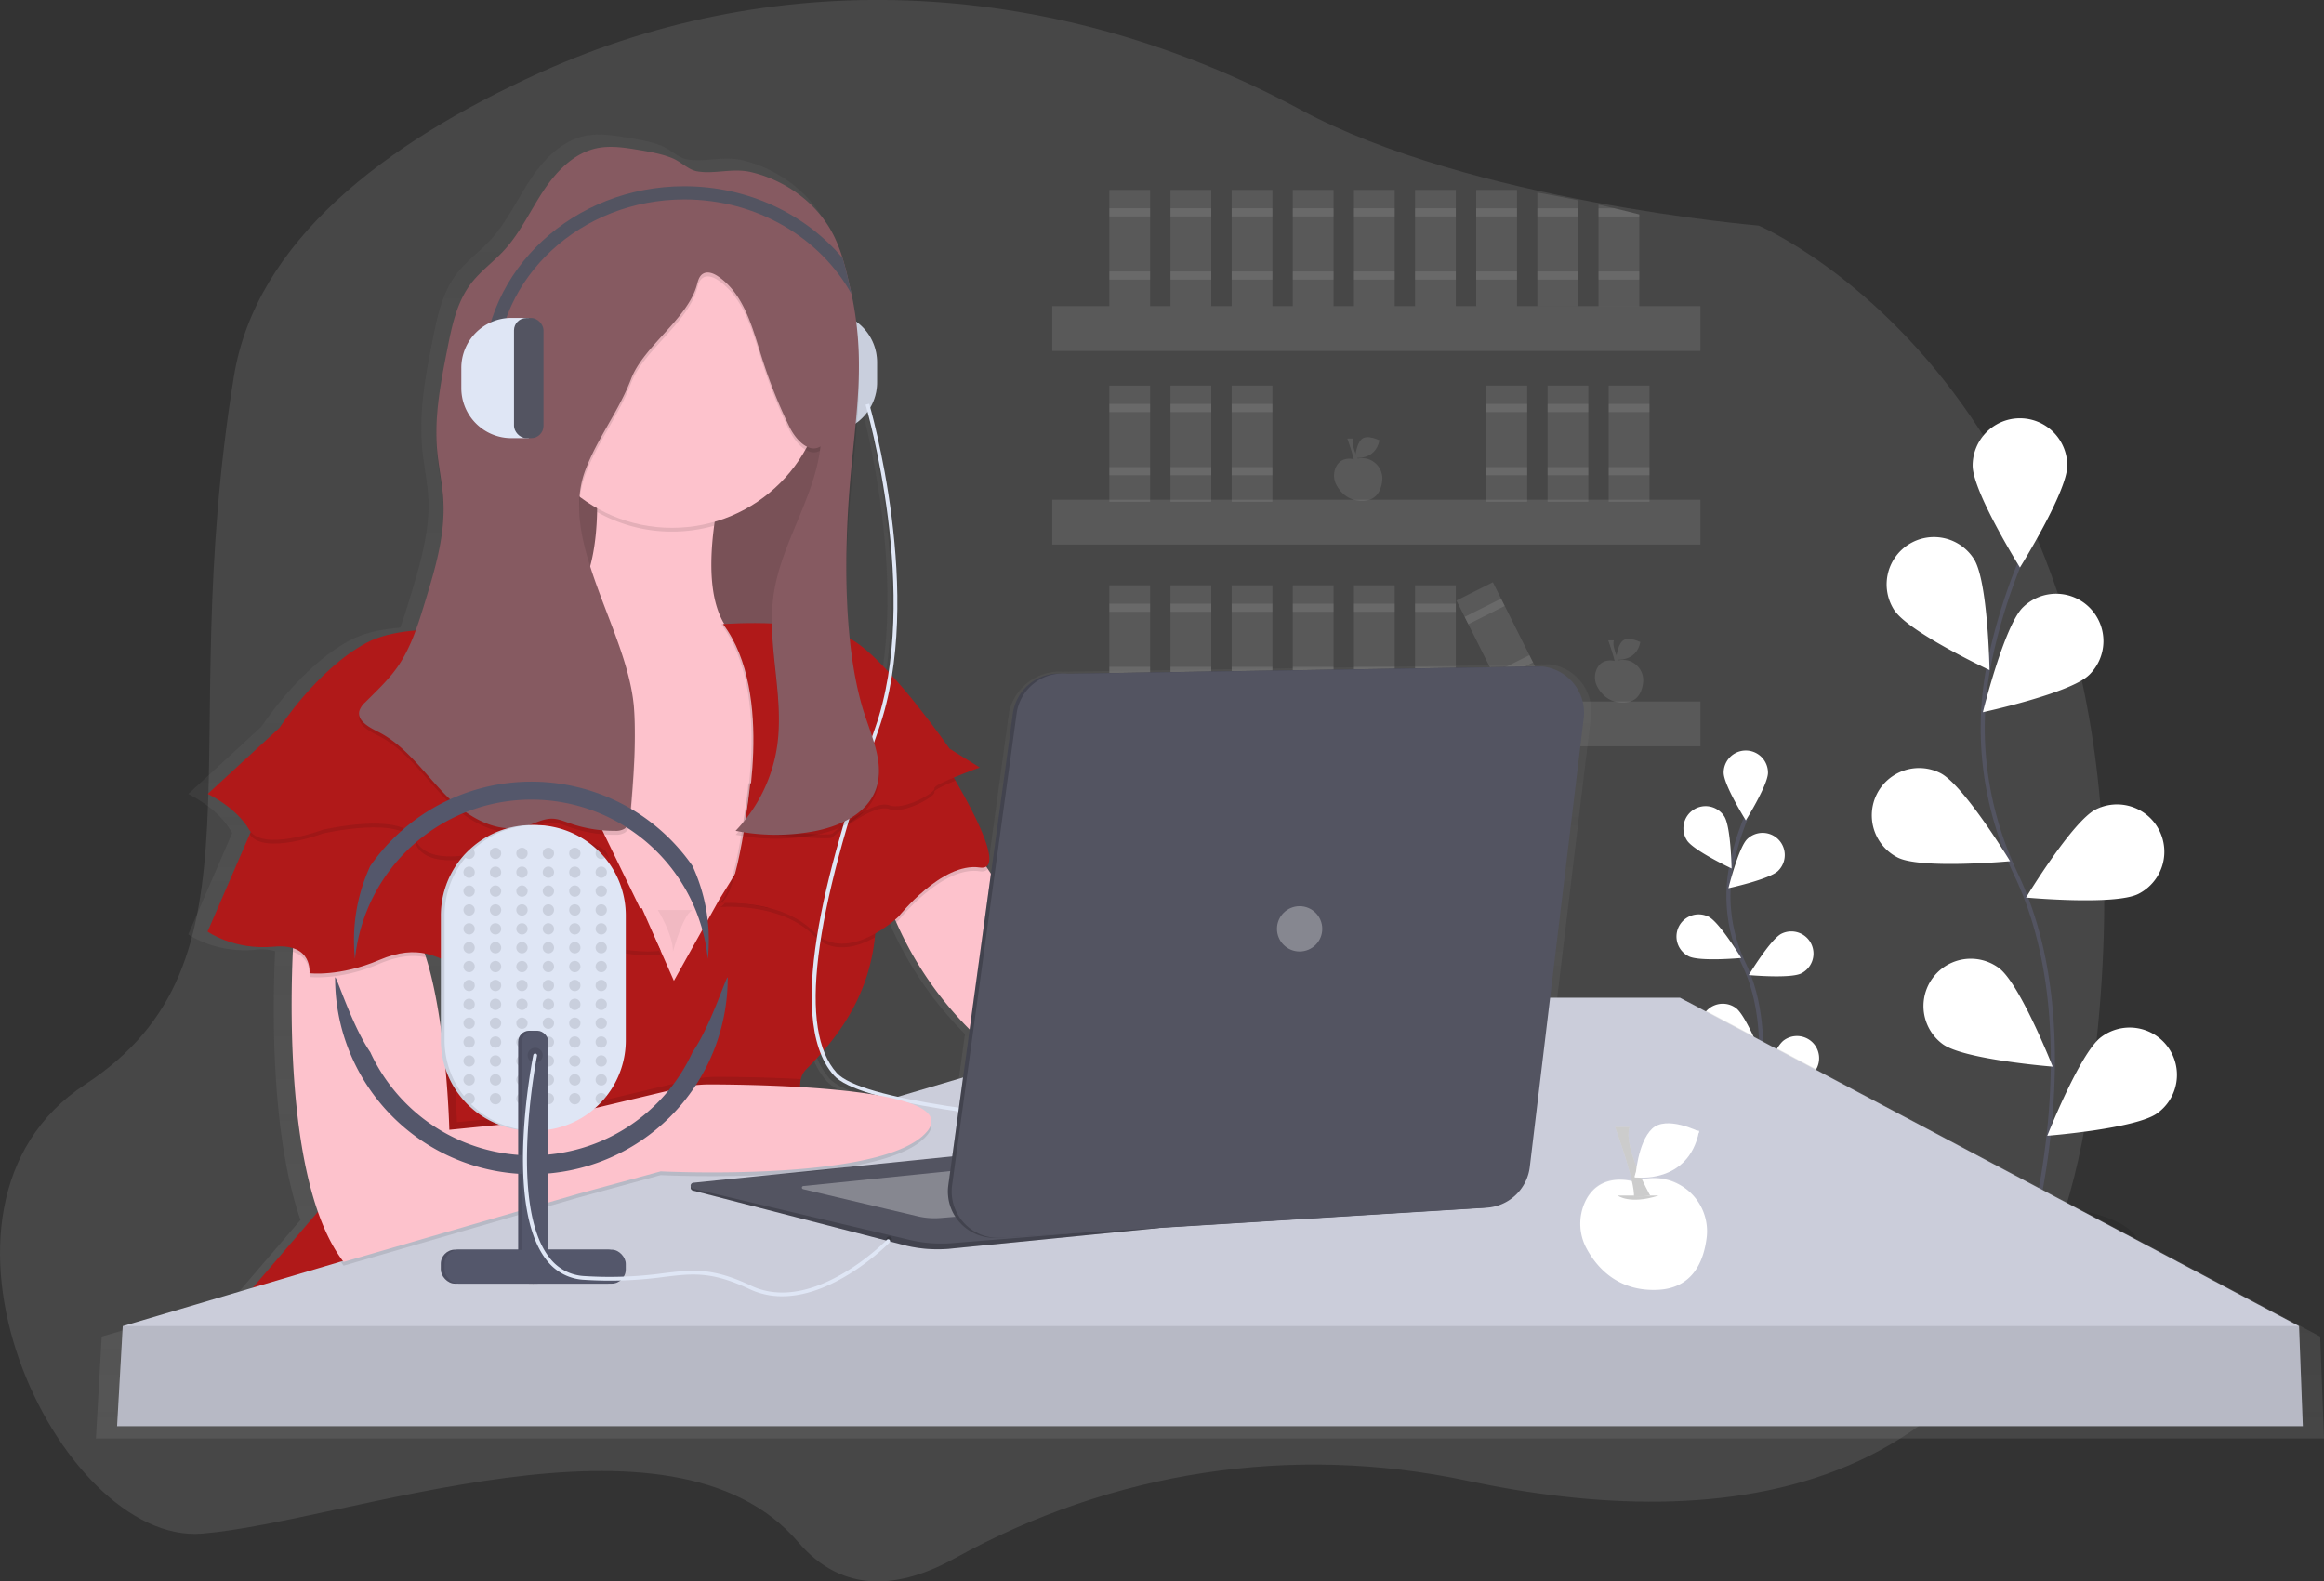 <svg data-name="Layer 1" xmlns="http://www.w3.org/2000/svg" width="1140.21" height="776"><rect width="100%" height="100%" fill="#333333" stroke="none"/><defs><linearGradient id="a" x1="623.53" y1="767.89" x2="623.53" y2="127.97" gradientUnits="userSpaceOnUse"><stop offset="0" stop-color="gray" stop-opacity=".25"/><stop offset=".54" stop-color="gray" stop-opacity=".12"/><stop offset="1" stop-color="gray" stop-opacity=".1"/></linearGradient></defs><path d="M468.6 764.57c77.07-42.65 165.11-56.28 251.15-38 121.92 25.92 275.15 15.76 304.83-184.21 50.69-341.52-161.73-431.66-161.73-431.66S721.59 98.87 638.06 53.83c-118.65-64-254.27-72.15-373.52-18-76.26 34.6-139.06 82.78-149.79 148.93-30 185 19.27 286.93-72.9 347.32s-13.4 226.19 57.26 220.45 230.33-68.71 292.55 4.23c22.1 25.87 50.06 22.69 76.94 7.81z" fill="#fff" opacity=".1"/><path fill="#fff" opacity=".1" d="M516.27 150.21h318v22h-318zm0 95h318v22h-318zm0 99h318v22h-318zm28-251h20v57h-20z"/><path fill="#fff" opacity=".1" d="M544.27 102.21h20v4h-20zm0 31h20v4h-20zm30-40h20v57h-20z"/><path fill="#fff" opacity=".1" d="M574.27 102.21h20v4h-20zm0 31h20v4h-20zm30-40h20v57h-20z"/><path fill="#fff" opacity=".1" d="M604.27 102.21h20v4h-20zm0 31h20v4h-20zm30-40h20v57h-20z"/><path fill="#fff" opacity=".1" d="M634.27 102.21h20v4h-20zm0 31h20v4h-20zm30-40h20v57h-20z"/><path fill="#fff" opacity=".1" d="M664.27 102.21h20v4h-20zm0 31h20v4h-20zm30-40h20v57h-20z"/><path fill="#fff" opacity=".1" d="M694.27 102.21h20v4h-20zm0 31h20v4h-20zm30-40h20v57h-20z"/><path fill="#fff" opacity=".1" d="M724.27 102.21h20v4h-20zm0 31h20v4h-20zm-9.718 161.464l17.878-8.964 25.55 50.953-17.88 8.965z"/><path fill="#fff" opacity=".1" d="M718.591 302.726l17.879-8.964 1.792 3.575-17.878 8.965zm13.887 27.714l17.878-8.964 1.793 3.576-17.878 8.965zM544.27 189.21h20v57h-20z"/><path fill="#fff" opacity=".1" d="M544.27 198.21h20v4h-20zm0 31h20v4h-20zm30-40h20v57h-20z"/><path fill="#fff" opacity=".1" d="M574.27 198.21h20v4h-20zm0 31h20v4h-20zm30-40h20v57h-20z"/><path fill="#fff" opacity=".1" d="M604.27 198.21h20v4h-20zm0 31h20v4h-20zm125-40h20v57h-20z"/><path fill="#fff" opacity=".1" d="M729.27 198.21h20v4h-20zm0 31h20v4h-20zm30-40h20v57h-20z"/><path fill="#fff" opacity=".1" d="M759.27 198.21h20v4h-20zm0 31h20v4h-20zm30-40h20v57h-20z"/><path fill="#fff" opacity=".1" d="M789.27 198.21h20v4h-20zm0 31h20v4h-20zm-245 58h20v57h-20z"/><path fill="#fff" opacity=".1" d="M544.27 296.21h20v4h-20zm0 31h20v4h-20zm30-40h20v57h-20z"/><path fill="#fff" opacity=".1" d="M574.27 296.21h20v4h-20zm0 31h20v4h-20zm30-40h20v57h-20z"/><path fill="#fff" opacity=".1" d="M604.27 296.21h20v4h-20zm0 31h20v4h-20zm30-40h20v57h-20z"/><path fill="#fff" opacity=".1" d="M634.27 296.21h20v4h-20zm0 31h20v4h-20zm30-40h20v57h-20z"/><path fill="#fff" opacity=".1" d="M664.27 296.21h20v4h-20zm0 31h20v4h-20zm30-40h20v57h-20z"/><path fill="#fff" opacity=".1" d="M694.27 296.21h20v4h-20zm0 31h20v4h-20zm80-228.92v51.92h-20V94.48q10.04 1.77 20 3.81z"/><path fill="#fff" opacity=".1" d="M754.27 102.21h20v4h-20zm0 31h20v4h-20zm50-27.98v45h-20v-49.8c2.6.57 5.19 1.17 7.78 1.78q6.14 1.44 12.22 3.02z"/><path d="M804.27 105.23v1h-20v-4h7.78q6.14 1.42 12.22 3zm-20 27.98h20v4h-20z" fill="#fff" opacity=".1"/><g opacity=".1" fill="#fff"><path d="M664.66 225.49s-6.06-2.06-9 3.29a9.75 9.75 0 00.13 9.38c1.92 3.46 5.87 8 13.35 7.56 6.35-.34 8.46-5.18 9-9.69a10 10 0 00-13.22-10.66z"/><path d="M657.11 238.65a9.75 9.75 0 01-.13-9.38c2.92-5.34 9-3.29 9-3.29l.31-.11a9.87 9.87 0 017.13.16 9.87 9.87 0 00-8.41-.8l-.31.11s-6.06-2.06-9 3.29a9.75 9.75 0 00.13 9.38 14.57 14.57 0 006.86 6.49 15 15 0 01-5.58-5.85z" opacity=".1"/><path d="M661.53 228.06s2.25 1.77 7.71 0" opacity=".2"/><path d="M661.04 215.21s3.85 10.44 3.53 13.17l3.05-.32s-5.14-9.15-3.85-12.85z"/><path d="M661.04 215.21s3.85 10.44 3.53 13.17l3.05-.32s-5.14-9.15-3.85-12.85z" opacity=".2"/><path d="M676.78 216.09s-6.07-3.1-8.78-.54-3.13 9.11-3.13 9.11 9.89 1.34 11.91-8.57z"/><path d="M676.78 216.09s-6.07-3.1-8.78-.54-3.13 9.11-3.13 9.11 9.89 1.34 11.91-8.57z" opacity=".1"/><path d="M664.86 224.66s1.59-7.6 11.91-8.58"/></g><g opacity=".1" fill="#fff"><path d="M792.66 324.49s-6.06-2.06-9 3.29a9.75 9.75 0 00.13 9.38c1.92 3.46 5.87 8 13.35 7.56 6.35-.34 8.46-5.18 9-9.69a10 10 0 00-13.22-10.66z"/><path d="M785.11 337.65a9.75 9.75 0 01-.13-9.38c2.92-5.34 9-3.29 9-3.29l.31-.11a9.87 9.87 0 017.13.16 9.87 9.87 0 00-8.41-.8l-.31.11s-6.06-2.06-9 3.29a9.75 9.75 0 00.13 9.38 14.57 14.57 0 006.86 6.49 15 15 0 01-5.58-5.85z" opacity=".1"/><path d="M789.53 327.06s2.25 1.77 7.71 0" opacity=".2"/><path d="M789.04 314.21s3.85 10.44 3.53 13.17l3.05-.32s-5.14-9.15-3.85-12.85z"/><path d="M789.04 314.21s3.85 10.44 3.53 13.17l3.05-.32s-5.14-9.15-3.85-12.85z" opacity=".2"/><path d="M804.78 315.09s-6.07-3.1-8.78-.54-3.13 9.11-3.13 9.11 9.89 1.34 11.91-8.57z"/><path d="M804.78 315.09s-6.07-3.1-8.78-.54-3.13 9.11-3.13 9.11 9.89 1.34 11.91-8.57z" opacity=".1"/><path d="M792.86 323.66s1.59-7.6 11.91-8.58"/></g><ellipse cx="995.02" cy="610.84" rx="54" ry="19.2" opacity=".1"/><path d="M995.06 611s30.81-104.59-5.78-181.58c-15.35-32.31-20.45-68.58-13.36-103.64a277.84 277.84 0 0114.67-48.65" fill="none" stroke="#535461" stroke-miterlimit="10" stroke-width="2"/><path d="M967.83 228.47c0 12.82 23.21 50 23.21 50s23.21-37.17 23.21-50a23.21 23.21 0 10-46.42 0zm-38.37 71c7 10.76 46.65 29.35 46.65 29.35s-.72-43.82-7.69-54.58a23.225 23.225 0 10-39 25.23zm1.65 121.34c11.45 5.77 55.09 1.78 55.09 1.78s-22.74-37.46-34.19-43.23a23.21 23.21 0 10-20.9 41.45zm22 91.52c10.31 7.62 54 11.07 54 11.07s-16.08-40.77-26.39-48.39a23.211 23.211 0 10-27.61 37.32zm71.74-181.03c-9.19 8.93-52 18.18-52 18.18s10.49-42.55 19.68-51.48a23.21 23.21 0 1132.34 33.3zm24.26 107.36c-11.45 5.77-55.09 1.78-55.09 1.78s22.74-37.46 34.19-43.23a23.21 23.21 0 1120.9 41.45zm9.34 107.59c-10.31 7.62-54 11.07-54 11.07s16.08-40.77 26.39-48.39a23.21 23.21 0 1127.6 37.32z" fill="#fff"/><ellipse cx="860.62" cy="555.64" rx="54" ry="19.2" opacity=".1"/><path d="M858.43 558.37s14.43-49-2.71-85.07a77.4 77.4 0 01-6.26-48.56 130.18 130.18 0 016.88-22.79" fill="none" stroke="#535461" stroke-miterlimit="10" stroke-width="2"/><path d="M845.67 379.15c0 6 10.87 23.42 10.87 23.42s10.87-17.42 10.87-23.42a10.875 10.875 0 00-21.75 0zm-17.97 33.26c3.26 5 21.86 13.75 21.86 13.75s-.34-20.53-3.6-25.57a10.876 10.876 0 10-18.26 11.82zm.78 56.85c5.36 2.7 25.81.84 25.81.84s-10.65-17.55-16-20.26a10.874 10.874 0 10-9.79 19.42zm10.28 42.88c4.83 3.57 25.3 5.19 25.3 5.19s-7.54-19.1-12.36-22.67a10.875 10.875 0 10-12.93 17.49zm33.63-84.81c-4.31 4.18-24.38 8.52-24.38 8.52s4.92-19.94 9.22-24.12a10.873 10.873 0 0115.15 15.6zm11.39 50.3c-5.36 2.7-25.81.84-25.81.84s10.65-17.55 16-20.26a10.874 10.874 0 019.79 19.42zm4.33 50.37c-4.83 3.57-25.3 5.19-25.3 5.19s7.54-19.1 12.36-22.67A10.874 10.874 0 11888.11 528z" fill="#fff"/><path d="M1168.22 717.85L858.58 553.6h-64.93l16.8-139.84a23.18 23.18 0 00-20.71-25.83L788 388h-.17l-236.21 3.59A25.49 25.49 0 00525 411.22l-11 80.36-1.59-2.43-.77-1.17c5.81-3.78-5.65-26.25-15.36-43l-.88-1.52c6.16-2.57 13-5 13-5L493.25 429s-13.94-20.18-28.78-36.55c10-62.62-11.12-135-11.37-136l-.56.15a29.9 29.9 0 004.46-15.8 30 30 0 00-10.12-22.48c-.59-5.36-1.44-10.88-2.66-16.69-.22-1-.45-2.11-.7-3.17-1.14-5-2.29-10-3.8-14.9a75 75 0 00-3.89-10.21c-7.89-16.67-24.12-28.59-41.9-32.79-9.15-2.16-18.53 1.19-27.07-.41-4.3-.79-8.15-4.92-12.34-6.59-5.31-2.12-11.06-3.11-16.68-4-7-1.17-14.27-2.33-21.24-.81-11.5 2.5-20.27 11.82-26.72 21.66s-11.46 20.74-19.43 29.4c-5.33 5.8-11.89 10.46-16.64 16.74-7 9.24-9.43 21-11.68 32.42-2.78 14.05-5.56 28.3-5.5 42.57 0 3.31.05 6.63.34 9.95.73 8.52 2.67 16.92 3.13 25.45 0 .92.07 1.84.09 2.76-.1 15.61-4.71 31-9.29 46-1.46 4.77-2.94 9.58-4.67 14.28-9.2.78-18 2.62-24.71 6.24-24.52 13.12-43.39 42.38-43.39 42.38l-35.87 33s14.16 6.61 20.77 17.94a8 8 0 00.81 1.13l-.52 1.2-21.06 48.64s13.22 9.44 33 7.55a24.56 24.56 0 019.6.7c0 .6-.06 1.21-.08 1.85-1.21 27.83-1.85 88.81 12.55 130l-32.54 38-65 19.25-2.83 50h1093.15zM230.73 531.4a39.82 39.82 0 018.11 2.58v34.76c-1.72-12.28-4.11-24.86-7.44-35.32-.21-.68-.4-1.35-.67-2.02zm187.69 66.89v-.36a17.74 17.74 0 01.49-3.6 10.18 10.18 0 012.61-4.86c2.41-2.41 4.9-5 7.39-7.81a36.39 36.39 0 006.54 10.81c3.2 3.57 10.35 6.78 20.39 9.68a367.91 367.91 0 00-37.42-3.86zm81.61-4.8l-32.68 9.67c-15.45-3.46-26.44-7.42-30.51-12a35 35 0 01-6.52-11.16c11.66-13.52 23-31.71 25.6-56.55.07-.65.12-1.32.18-2a65.1 65.1 0 0010-7l.59 1.38a175.9 175.9 0 0036.65 53.58zm-48.44-335.43c2.57 9.27 20 74.9 11.26 132.61-5.44-5.86-10.93-11.1-15.85-14.55a30.78 30.78 0 00-3.65-2.17c-1.09-10.58-1.59-21.55-1.67-32.42.1-13.46.9-26.81 2-39.51 1.19-13.46 2.59-26.3 3.46-38.93a30.21 30.21 0 004.45-5.03z" transform="translate(-29.89 -62)" fill="url(#a)"/><path d="M405.75 212.22h-8.53v-59h8.53a24.56 24.56 0 0124.56 24.56v9.82a24.56 24.56 0 01-24.56 24.62z" fill="#dfe6f5"/><rect x="419.88" y="215.27" width="14.48" height="58.95" rx="6.03" ry="6.03" transform="rotate(-180 412.17 213.745)" fill="#535461"/><g opacity=".1"><path d="M405.75 212.22h-8.53v-59h8.53a24.56 24.56 0 0124.56 24.56v9.82a24.56 24.56 0 01-24.56 24.62z"/><rect x="419.88" y="215.27" width="14.48" height="58.95" rx="6.03" ry="6.03" transform="rotate(-180 412.17 213.745)"/></g><path fill="#865a61" d="M260.72 184.45h149.09V339.1H260.72z"/><path opacity=".1" d="M260.72 163.15h149.09V317.8H260.72z"/><path d="M404.72 312.71l-9 65.4-4.24 30.74-1.56 11.29-13.07 25.48-24 46.76-46.3 5.56-81.44-114.85S182.47 301.6 247.3 309c36.35 4.16 45-28.38 45.65-57.77a218.52 218.52 0 00-4-44.1l64.82 31.49q-2.26 10.53-3.4 19.35c-3.16 24.06-.54 39.06 4.94 48.15 14.59 24.21 49.41 6.59 49.41 6.59z" fill="#fdc2cc"/><path d="M353.79 238.63q-2.26 10.53-3.4 19.35a75.41 75.41 0 01-20.68 2.88 74.64 74.64 0 01-36.76-9.61 218.52 218.52 0 00-4-44.1z" opacity=".1"/><circle cx="329.71" cy="183.99" r="75.01" fill="#fdc2cc"/><path d="M429.73 610.9L121.35 635l50-58.34c53.65-32.78 53.19-77.84 46.06-105.79a108.76 108.76 0 00-9.95-25.71l106.59.5h.9l8.76 19.91.4.9 6.52 14.81 22.22-39.82 7.73-12.46 4.32-7s63.9-14.82 64.82 23.15a101.5 101.5 0 01-.51 13.06c-3.18 30.56-19.9 50.88-33.75 64.73-15.74 15.73 34.27 87.96 34.27 87.96z" fill="#b01919"/><path d="M392.9 529.54c-2.26 9 3.44 24.47 11 39.66-36.25 3.9-76 1.87-76 1.87l-40.79 11.12-114.82 33.34c-5-6.47-9-14.6-12.31-23.76l11.38-13.28c35.81-21.88 47.51-49.23 49.22-73.31a103 103 0 00-3.16-32.49 108.76 108.76 0 00-9.94-25.69l106.59.5h.9l8.76 19.91.4.9 6.52 14.81 22.22-39.82 7.71-12.46 4.32-7S428.8 409 429.73 447a101.5 101.5 0 01-.51 13.06c-3.18 30.56-19.9 50.88-33.75 64.73a10 10 0 00-2.57 4.75z" fill="#b01919"/><path d="M633.46 577.56c-1.85 22.22-55.56-7.41-55.56-7.41s-16.67-5.56-73.16-41.67a172.48 172.48 0 01-65-75.89 109 109 0 01-5.41-14.86L473.25 409l11.35 17.35L522.33 484l55.56 37s57.42 34.34 55.57 56.56z" fill="#fdc2cc"/><path fill="#cbcdda" d="M1127.96 650.72H60.23l106.89-31.63 267.22-79.08 170.4-50.43h219.48l303.74 161.14zm-1067.73 0l-2.78 49.08h1072.36l-1.85-49.08H60.23z"/><path opacity=".1" d="M60.23 650.72l-2.78 49.08h1072.36l-1.85-49.08H60.23z"/><path d="M340.16 581.31l225.69-23.19 2.78 44.45-103.16 10.23a67.38 67.38 0 01-21.22-1.65l-104.28-26.94a1.48 1.48 0 01.19-2.9z" fill="#535461"/><path d="M340.16 581.31l225.69-23.19 2.78 44.45-103.16 10.23a67.38 67.38 0 01-21.22-1.65l-104.28-26.94a1.48 1.48 0 01.19-2.9z" opacity=".2"/><path d="M340.16 580.38l227.55-23.19 2.78 44.45L467.32 610a67.38 67.38 0 01-21.21-1.62l-106.14-25.09a1.48 1.48 0 01.19-2.91z" fill="#535461"/><path d="M394.11 582l120.32-12.26 1.47 23.5-54.55 4.43a35.63 35.63 0 01-11.22-.87l-56.12-13.27a.78.78 0 01.1-1.53z" fill="#fff" opacity=".3"/><path d="M484.6 426.37c-.73 1-2 1.45-3.94 1.17-18.52-2.78-39.82 24.08-39.82 24.08s-.38.36-1.07 1a109 109 0 01-5.41-14.86L473.25 409zM429.22 460c-8.71 4.85-20.7 8.33-30.05-1-16.15-16.15-44.46-14-46.22-13.9 2.89-.4 5.45-6.34 7.63-14.3l4.32-7s63.9-14.8 64.83 23.2a101.5 101.5 0 01-.51 13z" opacity=".1"/><path d="M395.7 378.11l-5.8 42-13.07 25.48a79.68 79.68 0 00-24.82-2.33c9.21-1.27 15.16-58.82 15.16-58.82l.53-.12z" opacity=".1"/><path d="M480.66 425.69c-18.52-2.78-39.82 24.08-39.82 24.08s-25 24.08-41.67 7.41c-16.15-16.15-44.46-14-46.22-13.9 9.21-1.28 15.16-58.83 15.16-58.83l.53-.12 88.87-19.76s5.3 8.12 11.28 18.46c10.79 18.63 23.79 44.45 11.87 42.66z" fill="#b01919"/><path d="M458.43 388.65c.93 1.85-14.82 11.11-22.22 8.33s-25.93 12-27.78 13.89-43.52-2.78-43.52-2.78a195.82 195.82 0 003.73-23.76l88.87-19.76s5.3 8.12 11.28 18.46c-5.53 2.27-10.81 4.71-10.36 5.62z" opacity=".1"/><path d="M404.72 312.71l-9 65.4-4.24 30.74c-12.42-.93-27.48-2.6-27.48-2.6s15.74-65.75-10.19-100c0 0 .55 0 1.54-.1 14.55 24.18 49.37 6.56 49.37 6.56z" opacity=".1"/><path d="M354.72 306.23s47.23-3.7 65.75 9.26 45.38 51.86 45.38 51.86l14.82 9.26s-23.15 8.33-22.22 10.19-14.82 11.11-22.22 8.33-25.93 12-27.78 13.89-43.52-2.78-43.52-2.78 15.72-65.75-10.21-100.01z" fill="#b01919"/><path d="M695.94 561.35c-10.72-.26-262.75-6.8-286.81-33.64-25.62-28.58-.75-110.93 20.19-170.39 22.79-64.73-4.38-157.68-4.65-158.74l1.79-.47c.28 1.07 27.59 94.56 4.61 159.82-32.57 92.51-39.3 147.64-20.56 168.54 23.54 26.25 282.86 33 285.48 33z" fill="#dfe6f5"/><path d="M521.7 330.61l233.14-3.54a22.74 22.74 0 0120.27 25.34l-26.45 220.2a22.74 22.74 0 01-21.21 20l-238.29 14.75a22.74 22.74 0 01-23.86-26l31.64-231.42a22.74 22.74 0 0124.76-19.33z" fill="#535461"/><path d="M521.7 330.61l233.14-3.54a22.74 22.74 0 0120.27 25.34l-26.45 220.2a22.74 22.74 0 01-21.21 20l-238.29 14.75a22.74 22.74 0 01-23.86-26l31.64-231.42a22.74 22.74 0 0124.76-19.33z" opacity=".2"/><path d="M523.55 330.61l233.14-3.54A22.74 22.74 0 01777 352.41l-26.45 220.2a22.74 22.74 0 01-21.21 20l-238.32 14.75a22.74 22.74 0 01-23.86-26l31.64-231.42a22.74 22.74 0 0124.75-19.33z" fill="#535461"/><circle cx="637.62" cy="455.78" r="11.11" fill="#fff" opacity=".3"/><path d="M403.9 569.21c-36.25 3.9-76 1.87-76 1.87l-40.79 11.11-114.82 33.34c-5-6.47-9-14.6-12.31-23.76l11.38-13.28c35.81-21.88 47.51-49.23 49.22-73.31 3.06 23.95 3.57 45.52 3.57 45.52l46.3-4.63 67.27-16a60.74 60.74 0 0114.14-1.65c8.76 0 24.35.19 41 1.09-2.22 9.01 3.48 24.49 11.04 39.7z" opacity=".1"/><path d="M454.73 557.19c-21.3 25-130.57 19.45-130.57 19.45l-40.75 11.11-114.83 33.33c-.5-.65-1-1.31-1.46-2L434.35 540c17.06 3.44 27.53 8.8 20.38 17.19z" opacity=".1"/><path d="M454.73 555.34c-21.3 25-130.57 19.45-130.57 19.45l-40.75 11.1-114.83 33.34c-27-35-26.4-118.41-24.93-152.15.4-9.06.85-14.54.85-14.54s38.89-24.08 56.49 0c3.14 4.29 5.77 10.29 8 17.25 10.21 32.09 11.46 84.61 11.46 84.61l46.3-4.63 67.27-16a60.78 60.78 0 0114.15-1.65c27.88.08 124.84 1.76 106.56 23.22z" fill="#fdc2cc"/><path d="M208.98 469.8c-5.91-1.28-13.08-1-22.8 3.12-19.45 8.33-34.26 6.48-34.26 6.48s1.19-9.45-8.26-12.32c.4-9.06.85-14.54.85-14.54s38.89-24.08 56.49 0c3.11 4.29 5.76 10.29 7.98 17.26zm115.13-1.51c-.62.13-8.95 1.7-25-1.86-16.67-3.7-23.15 3.7-32.41 7.41s-33.29 5.56-42.59 1.86c-2.19-.88-4.39-2-6.72-3a108.76 108.76 0 00-9.91-25.7l106.59.5 9.66 19.91z" opacity=".1"/><path d="M324.11 466.44s-8.33 1.85-25-1.85-23.15 3.7-32.41 7.41-33.34 5.56-42.6 1.85-18.52-11.11-38-2.78-34.26 6.48-34.26 6.48 1.85-14.82-17.59-13-32.41-7.41-32.41-7.41l20.66-47.72 6.2-14.33 154.94-10.59h.74z" fill="#b01919"/><path d="M299.11 422c-10.19-16.67-63.9-1.85-63.9-1.85s-25.93 7.41-31.49-6.48S158.4 409 158.4 409s-28.85 10.82-35.83.44l6.2-14.33 154.87-10.61z" opacity=".1"/><path d="M254.7 312.71s-50.93-10.19-75 2.78-42.59 41.67-42.59 41.67l-35.2 32.41s13.89 6.48 20.37 17.59 36.12 0 36.12 0 39.82-9.26 45.38 4.63 31.49 6.48 31.49 6.48 53.71-14.82 63.9 1.85z" fill="#b01919"/><path d="M313.41 75.43c-6.9-1.16-14-2.29-20.84-.8-11.28 2.45-19.88 11.6-26.21 21.24s-11.25 20.34-19.06 28.83c-5.23 5.69-11.66 10.26-16.32 16.42-6.86 9.07-9.25 20.64-11.46 31.8-3.24 16.38-6.49 33-5.06 49.67.72 8.36 2.62 16.59 3.07 25 .91 16.89-4.08 33.47-9 49.65-3.41 11.18-6.93 22.57-13.67 32.12-4.47 6.33-10.2 11.63-15.66 17.12a9.61 9.61 0 00-2.87 4.21c-1.18 4.78 4.59 8 9 10.16 13.49 6.73 22.34 19.86 32.83 30.68s25.5 20.11 39.93 15.77c4.28-1.29 8.34-3.74 12.8-3.66 3 .05 5.88 1.27 8.73 2.27a65.53 65.53 0 0022.07 3.7 8.53 8.53 0 004.79-1c2.23-1.51 2.66-4.55 2.88-7.23 1.41-16.82 2.81-33.7 1.86-50.55-2.15-38.16-37.41-82.3-24-118.11 5.83-15.62 16.49-29.06 22.39-44.65 6.22-16.43 28.15-29.77 32.5-46.8.49-1.92 1.16-4 2.84-5 2.31-1.42 5.32-.18 7.55 1.36 12.62 8.7 16.73 25.06 21.32 39.68a245.14 245.14 0 0013.71 34.34c3 6 9.44 12.95 15.08 9.31-2.84 25.28-19.24 47.36-22.95 72.52-3.62 24.52 5.15 49.58 1.75 74.12a76 76 0 01-20.45 42 101.68 101.68 0 0037.83.34c12.69-2.29 26.27-8.3 30.85-20.36 5-13.27-2.73-27.51-6.66-41.15-9.43-32.79-8.7-71.57-5.71-105.56 3.08-34.95 7.7-65.55-.13-99.75-1.92-8.39-3.87-16.85-7.55-24.63-7.74-16.35-23.66-28.05-41.11-32.17-9-2.12-18.18 1.17-26.56-.39-4.22-.79-8-4.83-12.1-6.47-5.26-2.15-10.9-3.11-16.41-4.03z" opacity=".1"/><path d="M429.59 387.66c-4.58 12.06-18.16 18.07-30.86 20.36a101.89 101.89 0 01-37.83-.34 76.06 76.06 0 0020.45-42c3.41-24.55-5.36-49.61-1.75-74.12 3.71-25.17 20.11-47.25 22.95-72.53-5.64 3.64-12.13-3.28-15.09-9.31a245.69 245.69 0 01-13.71-34.34c-4.59-14.62-8.7-31-21.32-39.68-2.23-1.54-5.24-2.78-7.55-1.35-1.69 1-2.35 3.11-2.84 5-4.34 17-26.28 30.36-32.49 46.79-5.91 15.59-16.57 29-22.4 44.65-13.36 35.8 21.9 79.94 24 118.1.94 16.85-.46 33.74-1.86 50.55-.23 2.69-.66 5.73-2.89 7.24a8.51 8.51 0 01-4.78 1 65.31 65.31 0 01-22.01-3.68c-2.85-1-5.71-2.22-8.73-2.27-4.46-.07-8.52 2.38-12.8 3.66-14.43 4.34-29.45-4.95-39.93-15.77s-19.36-23.93-32.84-30.62c-4.41-2.2-10.18-5.38-9-10.17a9.68 9.68 0 012.87-4.2c5.46-5.49 11.2-10.8 15.67-17.12 6.74-9.55 10.25-20.94 13.67-32.12 4.94-16.18 9.93-32.76 9-49.65-.44-8.37-2.34-16.6-3.07-25-1.44-16.64 1.82-33.28 5.06-49.66 2.2-11.16 4.59-22.73 11.46-31.8 4.67-6.16 11.09-10.73 16.33-16.42 7.82-8.49 12.72-19.19 19.06-28.84s14.94-18.79 26.22-21.24c6.83-1.49 13.94-.35 20.84.8 5.51.93 11.15 1.89 16.36 4 4.11 1.64 7.89 5.69 12.1 6.46 8.38 1.57 17.59-1.72 26.56.4 17.45 4.11 33.37 15.81 41.11 32.16a73.61 73.61 0 013.82 10c1.48 4.8 2.61 9.71 3.73 14.61.24 1 .47 2.08.69 3.11 6.85 32.56 2.43 56.27-.56 90.14s-3.72 79.25 5.7 112c3.93 13.68 11.7 27.93 6.66 41.2z" fill="#865a61"/><path d="M322.77 446.53s7.41 12 7.41 20.37c0 0 5.56-20.37 10.19-20.37" opacity=".05"/><path d="M305.17 449.3v61.12a44.25 44.25 0 01-9.54 27.51 45.65 45.65 0 01-3.39 3.82 44.45 44.45 0 01-63 0 45.66 45.66 0 01-3.39-3.82 44.25 44.25 0 01-9.54-27.51V449.3a44.21 44.21 0 0110.27-28.42 42.24 42.24 0 013.81-4 44.41 44.41 0 0160.75 0c.36.32.71.67 1.06 1 1 1 1.87 2 2.75 3a44.21 44.21 0 0110.22 28.42z" fill="#dfe6f5"/><path d="M305.17 449.3v61.12a44.25 44.25 0 01-9.54 27.51 45.65 45.65 0 01-3.39 3.82 44.45 44.45 0 01-63 0 45.66 45.66 0 01-3.39-3.82 44.25 44.25 0 01-9.54-27.51V449.3a44.21 44.21 0 0110.27-28.42 42.24 42.24 0 013.81-4 44.41 44.41 0 0160.75 0c.36.32.71.67 1.06 1 1 1 1.87 2 2.75 3a44.21 44.21 0 0110.22 28.42z" opacity=".1"/><path d="M307.03 449.3v61.12a44.25 44.25 0 01-9.54 27.51 45.65 45.65 0 01-3.39 3.82 44.45 44.45 0 01-63 0 45.66 45.66 0 01-3.39-3.82 44.25 44.25 0 01-9.6-27.51V449.3a44.21 44.21 0 0110.27-28.42 42.24 42.24 0 013.81-4 44.41 44.41 0 0160.75 0c.36.32.71.67 1.06 1 1 1 1.87 2 2.75 3a44.21 44.21 0 0110.28 28.42z" fill="#dfe6f5"/><circle cx="243.12" cy="418.74" r="2.78" opacity=".1"/><circle cx="243.12" cy="428" r="2.78" opacity=".1"/><circle cx="243.12" cy="437.26" r="2.78" opacity=".1"/><circle cx="243.12" cy="446.52" r="2.78" opacity=".1"/><circle cx="243.12" cy="455.78" r="2.78" opacity=".1"/><circle cx="243.12" cy="465.04" r="2.78" opacity=".1"/><circle cx="243.12" cy="474.3" r="2.78" opacity=".1"/><circle cx="243.12" cy="483.57" r="2.78" opacity=".1"/><circle cx="243.12" cy="492.83" r="2.78" opacity=".1"/><circle cx="243.12" cy="502.09" r="2.78" opacity=".1"/><circle cx="243.12" cy="511.35" r="2.78" opacity=".1"/><circle cx="243.12" cy="520.61" r="2.78" opacity=".1"/><circle cx="243.12" cy="529.87" r="2.78" opacity=".1"/><circle cx="243.12" cy="539.13" r="2.78" opacity=".1"/><path d="M232.94 418.74a2.78 2.78 0 01-4.55 2.14 42.24 42.24 0 013.81-4 2.72 2.72 0 01.74 1.86z" opacity=".1"/><circle cx="230.16" cy="428" r="2.78" opacity=".1"/><circle cx="230.16" cy="437.26" r="2.78" opacity=".1"/><circle cx="230.16" cy="446.52" r="2.78" opacity=".1"/><circle cx="230.16" cy="455.78" r="2.78" opacity=".1"/><circle cx="230.16" cy="465.04" r="2.78" opacity=".1"/><circle cx="230.16" cy="474.3" r="2.78" opacity=".1"/><circle cx="230.16" cy="483.57" r="2.78" opacity=".1"/><circle cx="230.16" cy="492.83" r="2.78" opacity=".1"/><circle cx="230.16" cy="502.09" r="2.78" opacity=".1"/><circle cx="230.16" cy="511.35" r="2.78" opacity=".1"/><circle cx="230.16" cy="520.61" r="2.78" opacity=".1"/><circle cx="230.16" cy="529.87" r="2.78" opacity=".1"/><path d="M232.94 539.13a2.77 2.77 0 01-1.89 2.63 45.66 45.66 0 01-3.39-3.82 2.77 2.77 0 015.28 1.19z" opacity=".1"/><circle cx="256.09" cy="418.74" r="2.78" opacity=".1"/><circle cx="256.09" cy="428" r="2.78" opacity=".1"/><circle cx="256.09" cy="437.26" r="2.78" opacity=".1"/><circle cx="256.09" cy="446.52" r="2.78" opacity=".1"/><circle cx="256.09" cy="455.78" r="2.78" opacity=".1"/><circle cx="256.09" cy="465.04" r="2.78" opacity=".1"/><circle cx="256.09" cy="474.3" r="2.78" opacity=".1"/><circle cx="256.09" cy="483.57" r="2.78" opacity=".1"/><circle cx="256.09" cy="492.83" r="2.78" opacity=".1"/><circle cx="256.09" cy="502.09" r="2.78" opacity=".1"/><circle cx="256.09" cy="511.35" r="2.78" opacity=".1"/><circle cx="256.09" cy="520.61" r="2.78" opacity=".1"/><circle cx="256.09" cy="529.87" r="2.78" opacity=".1"/><circle cx="256.09" cy="539.13" r="2.78" opacity=".1"/><circle cx="269.05" cy="418.74" r="2.78" opacity=".1"/><circle cx="269.05" cy="428" r="2.78" opacity=".1"/><circle cx="269.05" cy="437.26" r="2.78" opacity=".1"/><circle cx="269.05" cy="446.52" r="2.78" opacity=".1"/><circle cx="269.05" cy="455.78" r="2.78" opacity=".1"/><circle cx="269.05" cy="465.04" r="2.78" opacity=".1"/><circle cx="269.05" cy="474.3" r="2.78" opacity=".1"/><circle cx="269.05" cy="483.57" r="2.78" opacity=".1"/><circle cx="269.05" cy="492.83" r="2.78" opacity=".1"/><circle cx="269.05" cy="502.09" r="2.78" opacity=".1"/><circle cx="269.05" cy="511.35" r="2.78" opacity=".1"/><circle cx="269.05" cy="520.61" r="2.78" opacity=".1"/><circle cx="269.05" cy="529.87" r="2.78" opacity=".1"/><circle cx="269.05" cy="539.13" r="2.78" opacity=".1"/><circle cx="282.02" cy="418.74" r="2.78" opacity=".1"/><circle cx="282.02" cy="428" r="2.78" opacity=".1"/><circle cx="282.02" cy="437.26" r="2.78" opacity=".1"/><circle cx="282.02" cy="446.52" r="2.78" opacity=".1"/><circle cx="282.02" cy="455.78" r="2.78" opacity=".1"/><circle cx="282.02" cy="465.04" r="2.78" opacity=".1"/><circle cx="282.02" cy="474.3" r="2.78" opacity=".1"/><circle cx="282.02" cy="483.57" r="2.78" opacity=".1"/><circle cx="282.02" cy="492.83" r="2.78" opacity=".1"/><circle cx="282.02" cy="502.09" r="2.78" opacity=".1"/><circle cx="282.02" cy="511.35" r="2.78" opacity=".1"/><circle cx="282.02" cy="520.61" r="2.78" opacity=".1"/><circle cx="282.02" cy="529.87" r="2.78" opacity=".1"/><circle cx="282.02" cy="539.13" r="2.78" opacity=".1"/><path d="M296.76 420.88a2.78 2.78 0 01-4.55-2.14 2.72 2.72 0 01.74-1.88c.36.32.71.67 1.06 1 .96.98 1.87 1.98 2.75 3.02z" opacity=".1"/><circle cx="294.98" cy="428" r="2.78" opacity=".1"/><circle cx="294.98" cy="437.26" r="2.78" opacity=".1"/><circle cx="294.98" cy="446.52" r="2.78" opacity=".1"/><circle cx="294.98" cy="455.78" r="2.78" opacity=".1"/><circle cx="294.98" cy="465.04" r="2.78" opacity=".1"/><circle cx="294.98" cy="474.3" r="2.78" opacity=".1"/><circle cx="294.98" cy="483.57" r="2.78" opacity=".1"/><circle cx="294.98" cy="492.83" r="2.78" opacity=".1"/><circle cx="294.98" cy="502.09" r="2.78" opacity=".1"/><circle cx="294.98" cy="511.35" r="2.78" opacity=".1"/><circle cx="294.98" cy="520.61" r="2.78" opacity=".1"/><circle cx="294.98" cy="529.87" r="2.78" opacity=".1"/><path d="M297.49 537.93a45.65 45.65 0 01-3.39 3.82 2.78 2.78 0 113.39-3.82z" opacity=".1"/><rect x="254.24" y="505.79" width="12.96" height="124.09" rx="5.4" ry="5.4" fill="#54576b"/><rect x="216.27" y="613.21" width="88.9" height="16.67" rx="6.95" ry="6.95" fill="#54576b"/><rect x="254.24" y="505.79" width="12.96" height="124.09" rx="5.4" ry="5.4" opacity=".1"/><rect x="216.27" y="613.21" width="88.9" height="16.67" rx="6.95" ry="6.95" opacity=".1"/><rect x="256.09" y="505.79" width="12.96" height="124.09" rx="5.4" ry="5.4" fill="#54576b"/><rect x="218.12" y="613.21" width="88.9" height="16.67" rx="6.95" ry="6.95" fill="#54576b"/><path d="M339.77 516.29a87 87 0 01-158.1 0c-9.21-13.21-17.26-39.55-17.26-36.42a96.31 96.31 0 10192.62 0c0-3.13-8.05 23.21-17.26 36.42zm-79.05-132.74a96.27 96.27 0 00-79.05 41.36 86.53 86.53 0 00-8 36.42 87.62 87.62 0 00.49 9.26 87 87 0 01173.11 0 87.6 87.6 0 00.49-9.26 86.53 86.53 0 00-8-36.42 96.27 96.27 0 00-79.04-41.36z" fill="#54576b"/><circle cx="262.57" cy="517.83" r="3.7" opacity=".1"/><circle cx="436.2" cy="608.12" r="1.39" opacity=".2"/><path d="M383.76 636.08a37.16 37.16 0 01-16-3.51c-18.66-8.78-27.86-7.67-41.78-6A196.08 196.08 0 01286.6 628a24.65 24.65 0 01-18.7-10c-20.64-26.8-6.83-97.36-6.23-100.35a.93.93 0 011.82.36c-.14.72-14.25 72.72 5.88 98.85a22.87 22.87 0 0017.35 9.31 194.08 194.08 0 0039-1.43c14.24-1.72 23.65-2.86 42.79 6.15 30.53 14.37 66.31-22.18 66.66-22.55a.93.93 0 011.33 1.29c-.27.32-25.86 26.45-52.74 26.45z" fill="#dfe6f5"/><path d="M417.78 144.31c-15.29-27.55-46.33-46.44-82-46.44-50.8 0-92.14 38.22-92.14 85.2h-6.53c0-50.55 44.25-91.68 98.62-91.68 31.48 0 59.56 13.78 77.63 35.2 1.48 4.8 2.61 9.71 3.73 14.61.25 1.05.48 2.08.69 3.11z" fill="#535461"/><path d="M250.89 156h8.53v59h-8.53a24.56 24.56 0 01-24.56-24.56v-9.82A24.56 24.56 0 01250.89 156z" fill="#dfe6f5"/><rect x="252.18" y="156.05" width="14.48" height="58.95" rx="6.03" ry="6.03" fill="#535461"/><path d="M801.83 579.91s-15.88-5.38-23.52 8.61a25.52 25.52 0 00.34 24.57c5 9.07 15.36 20.85 35 19.8 16.62-.89 22.15-13.57 23.65-25.37a26.06 26.06 0 00-34.61-27.9z" fill="#fff"/><path d="M782.01 614.35a25.52 25.52 0 01-.34-24.57c7.64-14 23.52-8.61 23.52-8.61l.81-.29a25.83 25.83 0 0118.66.42 25.84 25.84 0 00-22-2.1l-.81.29s-15.88-5.38-23.52 8.61a25.52 25.52 0 00.34 24.57c3.31 6 8.92 13.11 18 17a39.35 39.35 0 01-14.66-15.32z" fill="#fff" opacity=".1"/><path d="M793.63 586.64s5.89 4.63 20.18 0" opacity=".2"/><path d="M792.37 553s10.09 27.33 9.25 34.48l8-.84s-13.51-23.97-10.1-33.64z" fill="#fff"/><path d="M792.37 553s10.09 27.33 9.25 34.48l8-.84s-13.51-23.97-10.1-33.64z" opacity=".2"/><path d="M833.56 555.28s-15.88-8.12-23-1.41-8.2 23.86-8.2 23.86 25.91 3.57 31.2-22.45z" fill="#fff"/><path d="M833.56 555.28s-15.88-8.12-23-1.41-8.2 23.86-8.2 23.86 25.91 3.57 31.2-22.45z" fill="#fff" opacity=".1"/><path d="M802.37 577.73s4.17-19.91 31.19-22.45" fill="none" stroke="#fff" stroke-miterlimit="10"/></svg>